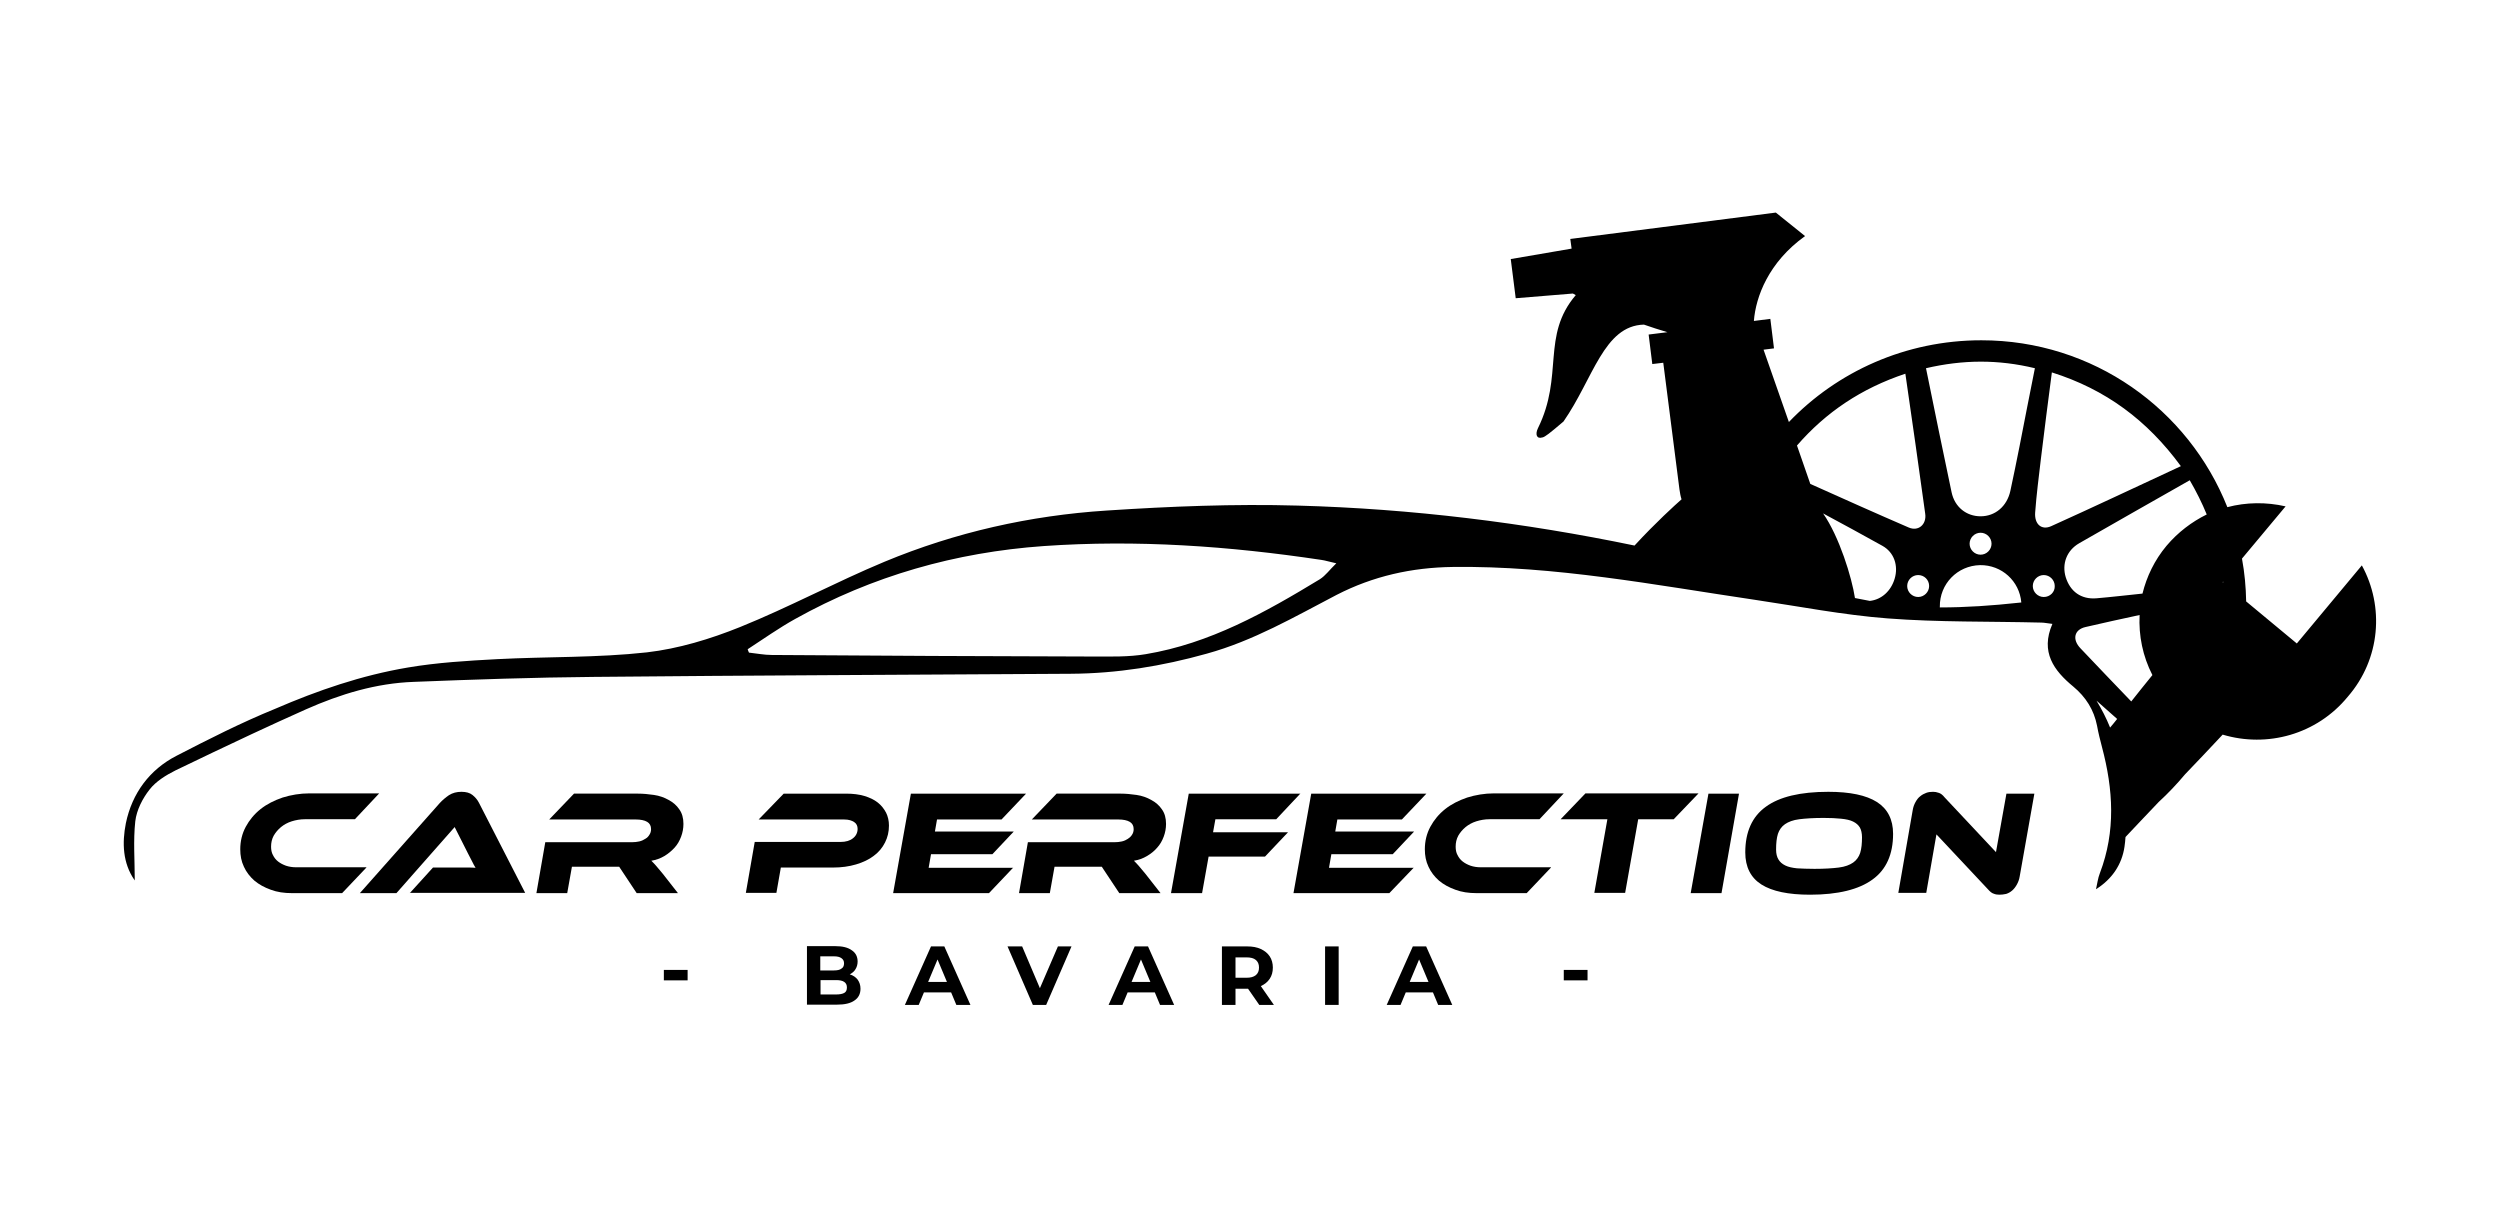 <?xml version="1.0" encoding="utf-8"?>
<!-- Generator: Adobe Illustrator 26.0.2, SVG Export Plug-In . SVG Version: 6.00 Build 0)  -->
<svg version="1.1" id="Ebene_1" xmlns="http://www.w3.org/2000/svg" xmlns:xlink="http://www.w3.org/1999/xlink" x="0px" y="0px"
	 viewBox="0 0 957.3 466.2" style="enable-background:new 0 0 957.3 466.2;" xml:space="preserve">
<path d="M51.6,337.2c0-0.1,0-0.2,0-0.4c0,0.1-0.1,0.1-0.1,0.2C51.6,337.1,51.6,337.1,51.6,337.2z"/>
<path d="M904.4,216.5l-24.9,29.9l-19.4-16.1c-0.1-5.6-0.6-11-1.6-16.4l16.7-20c-7.4-1.7-15.1-1.6-22.3,0.3
	c-14.9-37.5-51.4-63.9-94.2-63.9c-29,0-55.2,12-73.7,31.3l-9.7-27.7l4-0.5l-1.4-11.3l-6.3,0.8c0.7-9.2,5.6-22.5,19.6-32.5l-11.2-9
	l-78.7,10.1l0.5,3.7l-23.3,4l1.9,15l21.9-1.8c0.3,0.2,0.7,0.4,1.1,0.6c-13.3,15.6-4.5,30.8-14.5,51c-1.1,2.3-0.5,4.2,1.7,3.5
	c0,0,0,0,0.1,0c1-0.3,2.5-1.4,8-6.1c11.4-16.4,15.4-36.7,30.8-37.1c2.9,1,5.9,2,9,2.9l-7.2,0.9l1.4,11.3l4.2-0.5l6.2,48.5
	c0.2,1.3,0.4,2.6,0.8,3.8c-2.5,2.2-9.9,8.9-18,17.7c-42.4-8.8-85.4-14.1-128.9-15.3c-24.4-0.7-48.9,0.3-73.3,1.9
	c-29.3,1.9-57.8,8.3-85,19.6c-18.7,7.8-36.5,17.4-55.3,25c-11.4,4.6-23.6,8.3-35.7,9.7c-19,2.1-38.2,1.6-57.3,2.6
	c-11.4,0.6-23,1.3-34.2,3.2c-17.8,3-34.6,8.8-50.8,15.8C92.4,276.7,80,283,67.6,289.4c-10.3,5.3-17,14.3-19.4,25.8
	c-1.5,7.6-1.2,15.3,3.3,21.8c0-0.1,0.1-0.1,0.1-0.2c0-7.4-0.6-14.9,0.2-22.3c0.5-4.3,2.8-8.8,5.5-12.2c2.4-3.1,6.3-5.5,9.9-7.3
	c9.7-4.7,19.4-9.3,29.2-13.9c6.9-3.2,13.8-6.4,20.8-9.5c13.1-5.8,26.8-10,41.3-10.5c22.9-0.9,45.9-1.7,68.8-1.9
	c60.9-0.6,121.8-0.8,182.7-1.2c17.7-0.1,35-2.9,52.1-7.7c17.8-4.9,33.6-14.1,49.7-22.5c14-7.2,28.8-10.5,44.5-10.7
	c39.1-0.5,77.3,6.9,115.8,12.6c16.9,2.5,33.7,5.8,50.7,7.1c19.5,1.5,39.2,1.1,58.8,1.6c1.2,0,2.5,0.3,4.3,0.5
	c-4.7,10.8,0.6,17.9,8,24c4.8,4,7.9,8.9,9.1,15c0.5,2.8,1.2,5.5,1.9,8.2c4.3,16.2,5.3,32.2-0.8,48.2c-0.8,2-1,4.1-1.5,6.2
	c6.2-3.9,9.9-9.5,10.9-16.2c0.2-1.3,0.3-2.5,0.4-3.8c3.8-4.1,8-8.4,12.7-13.4c3.6-3.3,7-6.9,10.1-10.6c4.3-4.5,9.1-9.5,14.4-15.2
	c17,5.1,36,0,47.9-14.5C911.6,252.3,913,232.2,904.4,216.5z M505.4,221.8c-20.9,12.7-42.1,24.6-66.7,28.7
	c-6.5,1.1-13.3,0.9-19.9,0.9c-41.1-0.1-82.2-0.3-123.3-0.6c-2.9,0-5.8-0.6-8.7-0.9c-0.2-0.4-0.4-0.9-0.5-1.3
	c6-3.9,11.9-8.1,18.2-11.6c29.6-16.5,61.4-25.5,95.1-27.9c35.7-2.5,71.1,0,106.4,5.3c1.5,0.2,2.9,0.7,5.7,1.3
	C509.1,218.2,507.6,220.4,505.4,221.8z M785.7,142.6c20.6,6.5,36.5,18.3,49.4,35.9c-17,7.9-33.3,15.6-49.7,23
	c-3.6,1.6-6.4-0.7-6.1-5.2c0.5-6.9,1.4-13.7,2.2-20.6C782.8,164.9,784.2,154.1,785.7,142.6z M782.6,228.6c-2.3,0-4.2-1.9-4.2-4.2
	c0-2.3,1.9-4.2,4.2-4.2c2.3,0,4.2,1.9,4.2,4.2C786.9,226.7,785,228.6,782.6,228.6z M779.2,141c-2,10.1-4,20.1-5.9,30
	c-1.1,5.7-2.3,11.3-3.5,17c-1.3,5.9-5.8,9.7-11.4,9.7c-5.4,0-9.9-3.5-11.1-9.2c-3.3-15.6-6.5-31.3-9.8-47.5
	C751.7,137.7,765.1,137.6,779.2,141z M762.6,208.2c0,2.3-1.9,4.2-4.2,4.2s-4.2-1.9-4.2-4.2c0-2.3,1.9-4.2,4.2-4.2
	S762.6,205.9,762.6,208.2z M738.7,224.4c0,2.3-1.9,4.2-4.2,4.2s-4.2-1.9-4.2-4.2c0-2.3,1.9-4.2,4.2-4.2S738.7,222,738.7,224.4z
	 M698.1,196.6c7.6,4.1,15.2,8.2,22.7,12.4c4.5,2.5,6.2,7.6,4.7,12.6c-1.4,4.7-5,8-9.5,8.5c-1.9-0.4-3.8-0.7-5.7-1.1
	C709.1,221.1,704.3,205.5,698.1,196.6z M729.6,143.1c2.6,18.1,5.2,35.9,7.6,53.6c0.6,4.1-2.6,6.9-6.3,5.3c-12.5-5.4-25-11-37.7-16.7
	l-5.1-14.7C699.2,157.8,712.8,148.7,729.6,143.1z M742.8,232.6c0-0.1,0-0.2,0-0.3c-0.1-8.7,6.7-15.7,15.4-15.9
	c8.3-0.1,15.1,6.1,15.8,14.3c-0.3,0-0.7,0.1-1,0.1C762.9,231.9,752.8,232.6,742.8,232.6z M802.8,268.3c2.6,2.3,5.3,4.7,7.9,7
	c-0.9,1.1-1.8,2.3-2.7,3.3C806.6,275.1,804.8,271.6,802.8,268.3z M816.1,268.6c-6.5-6.8-13-13.5-19.4-20.3c-3.3-3.4-2.5-7.2,1.9-8.2
	c6.9-1.6,13.7-3.1,20.7-4.6c-0.4,7.9,1.2,15.8,4.9,23C821.3,262.1,818.6,265.4,816.1,268.6z M829.6,209c-4.6,5.5-7.6,11.8-9.2,18.3
	c-5.9,0.6-11.7,1.3-17.6,1.8c-5.9,0.5-10.1-2.6-11.8-8.1c-1.5-5,0.3-10.2,5.2-13c13.9-8,27.9-15.9,42.3-24.1
	c2.5,4.3,4.7,8.7,6.5,13.1C839.3,199.8,834,203.8,829.6,209z M851.1,222.9l0.2-0.2c0,0.1,0,0.2,0,0.4L851.1,222.9z"/>
<g>
	<path d="M254.2,371.4h9.1v4h-9.1V371.4z"/>
	<path d="M328.4,375.1c0.7,1,1.1,2.1,1.1,3.5c0,2-0.8,3.5-2.3,4.5c-1.5,1.1-3.8,1.6-6.7,1.6H309v-22.4h10.9c2.7,0,4.8,0.5,6.3,1.6
		c1.5,1,2.2,2.5,2.2,4.3c0,1.1-0.3,2.1-0.8,2.9c-0.5,0.9-1.3,1.5-2.2,2C326.7,373.5,327.7,374.2,328.4,375.1z M314.1,366.3v5.3h5.2
		c1.3,0,2.3-0.2,2.9-0.7c0.7-0.4,1-1.1,1-2c0-0.9-0.3-1.5-1-2s-1.6-0.7-2.9-0.7H314.1z M323.3,380.2c0.7-0.4,1-1.1,1-2.1
		c0-1.9-1.4-2.8-4.1-2.8h-6v5.5h6C321.5,380.8,322.6,380.6,323.3,380.2z"/>
	<path d="M364.2,380h-10.4l-2,4.8h-5.3l10-22.4h5.1l10,22.4h-5.4L364.2,380z M362.6,376l-3.6-8.6l-3.6,8.6H362.6z"/>
	<path d="M410.3,362.4l-9.7,22.4h-5.1l-9.7-22.4h5.6l6.8,16l6.9-16H410.3z"/>
	<path d="M442.2,380h-10.4l-2,4.8h-5.3l10-22.4h5.1l10,22.4h-5.4L442.2,380z M440.5,376l-3.6-8.6l-3.6,8.6H440.5z"/>
	<path d="M482.2,384.8l-4.3-6.2h-0.3h-4.5v6.2h-5.2v-22.4h9.7c2,0,3.7,0.3,5.2,1c1.5,0.7,2.6,1.6,3.4,2.8c0.8,1.2,1.2,2.7,1.2,4.3
		c0,1.7-0.4,3.1-1.2,4.3s-1.9,2.1-3.4,2.8l5,7.2H482.2z M480.9,367.6c-0.8-0.7-2-1-3.6-1h-4.2v7.8h4.2c1.6,0,2.7-0.3,3.6-1
		c0.8-0.7,1.2-1.6,1.2-2.9C482.1,369.2,481.7,368.3,480.9,367.6z"/>
	<path d="M507.4,362.4h5.2v22.4h-5.2V362.4z"/>
	<path d="M548.7,380h-10.4l-2,4.8H531l10-22.4h5.1l10,22.4h-5.4L548.7,380z M547,376l-3.6-8.6l-3.6,8.6H547z"/>
	<path d="M598.8,371.4h9.1v4h-9.1V371.4z"/>
</g>
<g>
	<path d="M140.3,332.2L131,342h-19.2c-3,0-5.7-0.4-8.1-1.3c-2.5-0.9-4.5-2-6.3-3.5c-1.7-1.5-3.1-3.3-4-5.3c-1-2.1-1.4-4.3-1.4-6.7
		c0-3.1,0.7-6,2.1-8.6c1.4-2.6,3.3-4.9,5.7-6.8c2.4-1.9,5.2-3.3,8.4-4.4c3.2-1,6.7-1.6,10.3-1.6h26.7l-9.3,9.9h-19.2
		c-1.7,0-3.4,0.3-5,0.8c-1.6,0.5-3,1.3-4.1,2.2c-1.2,1-2.1,2.1-2.8,3.3c-0.7,1.3-1,2.7-1,4.2c0,1.2,0.2,2.3,0.7,3.2
		c0.5,1,1.1,1.8,2,2.5c0.9,0.7,1.9,1.2,3,1.6c1.2,0.4,2.5,0.6,3.9,0.6H140.3z"/>
	<path d="M156.9,342l8.9-9.8h9.5c1.2,0,2.4,0,3.6,0c1.2,0,2.3,0,3.2,0.1c-0.4-0.7-0.9-1.5-1.4-2.6c-0.5-1-1-2-1.5-2.9l-5.1-10.1
		L151.8,342h-14l30.6-34.5c1-1.1,2.2-2.1,3.5-3c1.4-0.9,3-1.3,4.8-1.3c1.8,0,3.2,0.4,4.2,1.2c1,0.8,1.9,1.8,2.5,3l17.7,34.5H156.9z"
		/>
	<path d="M259.6,342h-15.8l-6.7-10.1h-18.1l-1.8,10.1h-11.8l3.4-19.5h33.2c1,0,1.9-0.1,2.8-0.3c0.9-0.2,1.7-0.6,2.3-1
		c0.7-0.4,1.2-0.9,1.6-1.6c0.4-0.6,0.6-1.3,0.6-2.1c0-1.3-0.5-2.2-1.5-2.8c-1-0.6-2.5-0.9-4.3-0.9h-33.2l9.5-9.9h24.5
		c2,0,4,0.2,6.1,0.5c2.1,0.3,4,1,5.6,1.9c1.7,0.9,3.1,2.1,4.1,3.6c1.1,1.5,1.6,3.4,1.6,5.6c0,1.7-0.3,3.3-0.9,4.9
		c-0.6,1.6-1.4,3-2.5,4.2s-2.4,2.3-3.9,3.2c-1.5,0.9-3.2,1.5-5,1.8c0.5,0.5,1.1,1.1,1.8,1.9c0.7,0.8,1.5,1.8,2.6,3.1L259.6,342z"/>
	<path d="M340.4,316.1c0,2.4-0.5,4.5-1.5,6.5c-1,2-2.4,3.7-4.3,5.1c-1.8,1.4-4.1,2.5-6.8,3.3c-2.7,0.8-5.6,1.2-8.9,1.2h-19.9
		l-1.7,9.7h-11.7l3.4-19.5h32.8c2.1,0,3.7-0.5,4.8-1.4c1.2-0.9,1.8-2.2,1.8-3.6c0-1.1-0.4-2-1.3-2.6s-2.1-1-3.8-1h-32.8l9.6-9.9H324
		c2.7,0,5,0.3,7,0.9c2,0.6,3.7,1.4,5.1,2.5c1.4,1.1,2.4,2.4,3.2,3.9C340,312.6,340.4,314.3,340.4,316.1z"/>
	<path d="M388,332.2l-9.3,9.8h-36.7l6.8-38.1h44.1l-9.4,9.9h-24.7l-0.8,4.6h30.2l-8.2,8.7h-23.5l-0.9,5.2H388z"/>
	<path d="M444.4,342h-15.8l-6.7-10.1h-18.1l-1.8,10.1h-11.8l3.4-19.5h33.2c1,0,1.9-0.1,2.8-0.3c0.9-0.2,1.7-0.6,2.3-1
		s1.2-0.9,1.6-1.6c0.4-0.6,0.6-1.3,0.6-2.1c0-1.3-0.5-2.2-1.5-2.8s-2.5-0.9-4.3-0.9h-33.2l9.5-9.9h24.5c2,0,4,0.2,6.1,0.5
		c2.1,0.3,4,1,5.6,1.9c1.7,0.9,3.1,2.1,4.1,3.6c1.1,1.5,1.6,3.4,1.6,5.6c0,1.7-0.3,3.3-0.9,4.9c-0.6,1.6-1.4,3-2.5,4.2
		c-1.1,1.3-2.4,2.3-3.9,3.2c-1.5,0.9-3.2,1.5-5,1.8c0.5,0.5,1.1,1.1,1.8,1.9c0.7,0.8,1.5,1.8,2.6,3.1L444.4,342z"/>
	<path d="M498,303.8l-9.3,9.9h-23.3l-0.9,5h28.7l-8.8,9.3h-21.6l-2.5,14h-11.9l6.8-38.1H498z"/>
	<path d="M541.4,332.2L532,342h-36.7l6.8-38.1h44.1l-9.4,9.9h-24.7l-0.8,4.6h30.2l-8.2,8.7h-23.5l-0.9,5.2H541.4z"/>
	<path d="M593.9,332.2l-9.3,9.8h-19.2c-3,0-5.7-0.4-8.1-1.3c-2.5-0.9-4.5-2-6.3-3.5c-1.7-1.5-3.1-3.3-4-5.3c-1-2.1-1.4-4.3-1.4-6.7
		c0-3.1,0.7-6,2.1-8.6c1.4-2.6,3.3-4.9,5.7-6.8c2.4-1.9,5.2-3.3,8.4-4.4c3.2-1,6.7-1.6,10.3-1.6h26.7l-9.3,9.9h-19.2
		c-1.7,0-3.4,0.3-5,0.8c-1.6,0.5-3,1.3-4.1,2.2c-1.2,1-2.1,2.1-2.8,3.3c-0.7,1.3-1,2.7-1,4.2c0,1.2,0.2,2.3,0.7,3.2
		c0.5,1,1.1,1.8,2,2.5c0.9,0.7,1.9,1.2,3,1.6c1.2,0.4,2.5,0.6,3.9,0.6H593.9z"/>
	<path d="M650.4,303.8l-9.5,9.9h-13.6l-5,28.2h-11.8l5-28.2h-17.9l9.5-9.9H650.4z"/>
	<path d="M659.2,342h-11.8l6.8-38.1h11.7L659.2,342z"/>
	<path d="M700.1,303.2c8.3,0,14.5,1.3,18.6,3.9c4.1,2.6,6.2,6.7,6.2,12.2c0,7.8-2.6,13.7-7.9,17.5c-5.2,3.8-13.2,5.8-23.9,5.8
		c-8.3,0-14.5-1.3-18.6-3.9c-4.1-2.6-6.2-6.7-6.2-12.3c0-7.8,2.6-13.7,7.9-17.5C681.4,305.1,689.4,303.2,700.1,303.2z M694.8,332.7
		c3.8,0,6.9-0.2,9.3-0.5c2.4-0.3,4.2-1,5.5-1.9c1.3-0.9,2.2-2.2,2.7-3.7c0.5-1.6,0.7-3.6,0.7-6c0-1.5-0.3-2.8-0.8-3.7
		c-0.6-1-1.4-1.7-2.6-2.3c-1.2-0.6-2.7-0.9-4.6-1.1c-1.9-0.2-4.1-0.3-6.7-0.3c-3.8,0-6.9,0.2-9.3,0.5c-2.4,0.3-4.2,1-5.5,1.9
		c-1.3,0.9-2.2,2.2-2.7,3.7c-0.5,1.6-0.7,3.6-0.7,6c0,1.6,0.3,2.8,0.9,3.8c0.6,1,1.4,1.7,2.6,2.3c1.2,0.6,2.7,0.9,4.5,1.1
		C690,332.6,692.2,332.7,694.8,332.7z"/>
	<path d="M765.6,342.6c-0.8,0-1.5-0.1-2.2-0.4c-0.7-0.2-1.4-0.8-2.2-1.7l-19.7-21l-3.9,22.4h-10.7l5.5-31.6c0.2-1.3,0.6-2.3,1.1-3.2
		c0.5-0.9,1.1-1.7,1.8-2.2c0.7-0.6,1.5-1,2.3-1.3s1.7-0.4,2.6-0.4c0.7,0,1.4,0.1,2.2,0.4c0.7,0.2,1.5,0.8,2.2,1.7l19.7,21l4-22.4
		h10.7l-5.6,31.6c-0.2,1.3-0.6,2.3-1.1,3.2c-0.5,0.9-1.1,1.7-1.8,2.3c-0.7,0.6-1.4,1-2.3,1.3C767.3,342.5,766.4,342.6,765.6,342.6z"
		/>
</g>
</svg>
